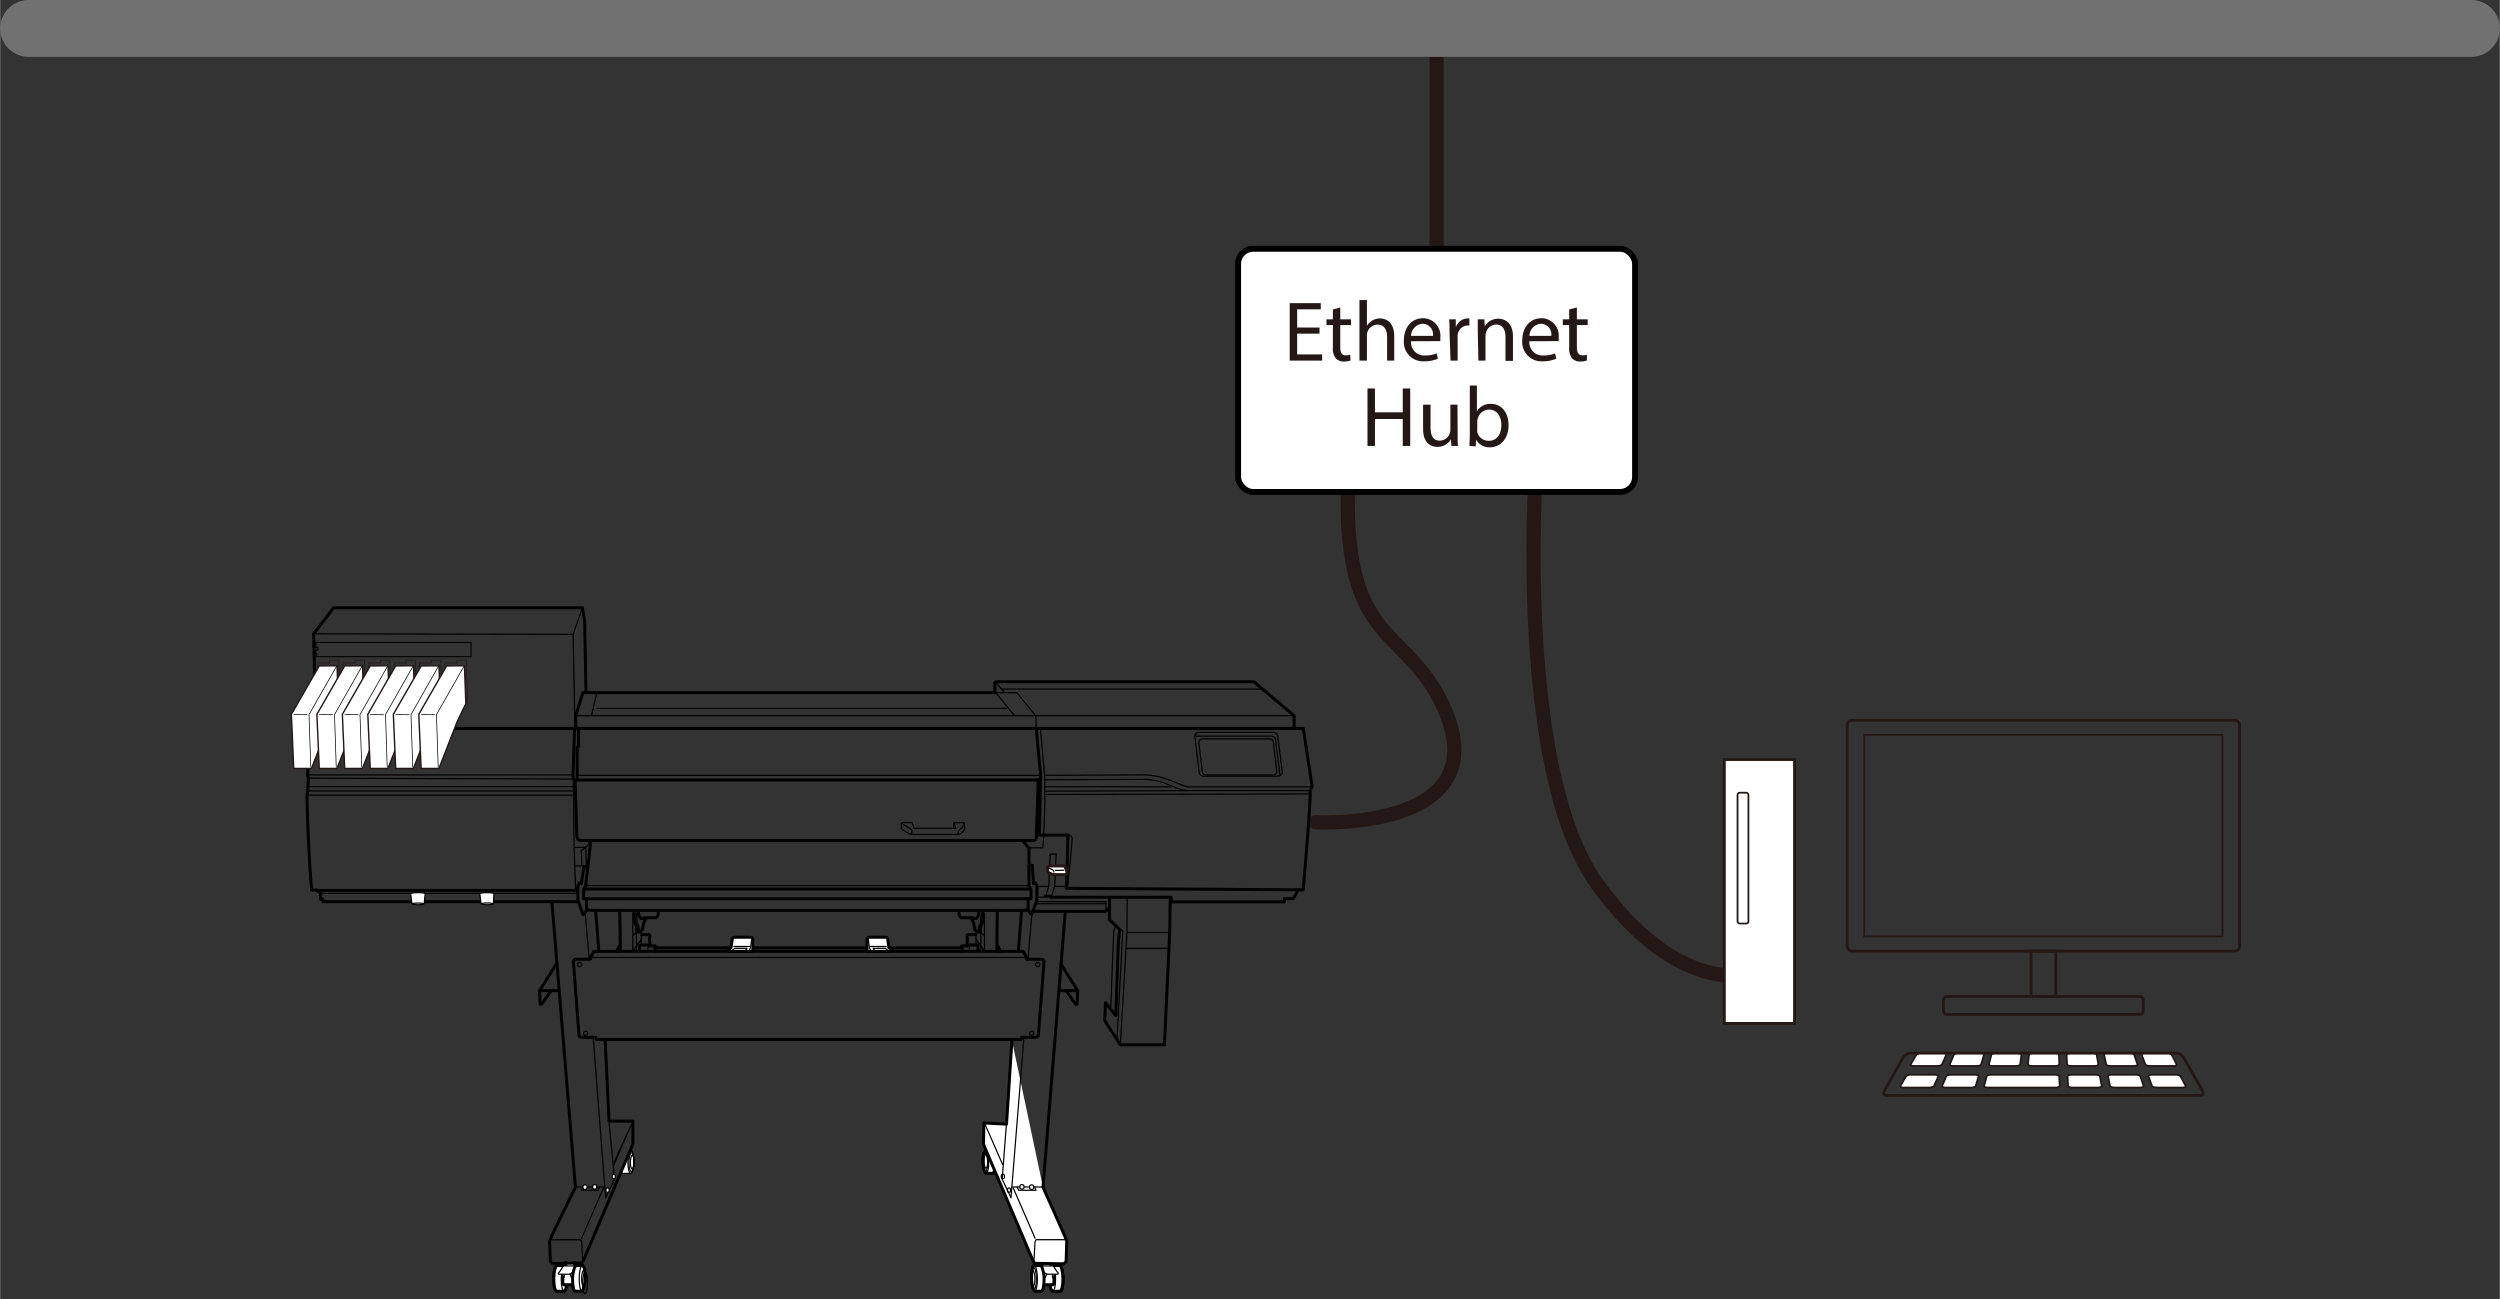 <svg xmlns="http://www.w3.org/2000/svg" width="29.3pc" height="15.23pc" viewBox="0 0 351.59 182.78"><rect x="0" y="0" width="351.59" height="182.78" fill="#333333" stroke="none"/><defs><style>.cls-1,.cls-10,.cls-13,.cls-15,.cls-16,.cls-19,.cls-2,.cls-21,.cls-22,.cls-3,.cls-4{fill:none;}.cls-1,.cls-17,.cls-20,.cls-22,.cls-3,.cls-4,.cls-6{stroke:#231815;}.cls-1,.cls-10,.cls-11,.cls-12,.cls-13,.cls-14,.cls-15,.cls-2,.cls-7,.cls-9{stroke-linecap:round;}.cls-1,.cls-16,.cls-17,.cls-18,.cls-19,.cls-2,.cls-20,.cls-21,.cls-22,.cls-3,.cls-4,.cls-6{stroke-miterlimit:10;}.cls-1{stroke-width:2px;}.cls-2{stroke:#727171;stroke-width:8px;}.cls-3{stroke-width:0.25px;}.cls-4,.cls-6,.cls-9{stroke-width:0.4px;}.cls-11,.cls-12,.cls-14,.cls-17,.cls-18,.cls-20,.cls-5,.cls-6,.cls-7,.cls-9{fill:#fff;}.cls-10,.cls-11,.cls-12,.cls-13,.cls-14,.cls-15,.cls-16,.cls-18,.cls-19,.cls-21,.cls-7,.cls-9{stroke:#000;}.cls-10,.cls-11,.cls-12,.cls-13,.cls-14,.cls-15,.cls-7,.cls-9{stroke-linejoin:round;}.cls-7{stroke-width:0.84px;}.cls-8{fill:#231815;}.cls-10,.cls-11{stroke-width:0.3px;}.cls-12,.cls-15,.cls-17{stroke-width:0.42px;}.cls-13,.cls-14,.cls-16,.cls-18{stroke-width:0.17px;}.cls-19{stroke-width:0.15px;}.cls-20{stroke-width:0.2px;}.cls-21,.cls-22{stroke-width:0.1px;}</style></defs><g id="レイヤー_4" data-name="レイヤー 4"><line class="cls-1" x1="202.04" y1="4" x2="202.04" y2="37.8"/><line class="cls-2" x1="4" y1="4" x2="347.59" y2="4"/><path class="cls-1" d="M185.06,115.66S211,117,203,99.39c-3.55-7.74-8.72-8.88-11.46-15.65-3.15-7.76-1.61-18.8-1.61-18.8"/><rect class="cls-3" x="262.19" y="103.37" width="50.39" height="28.35"/><rect class="cls-4" x="259.79" y="101.31" width="55.2" height="32.47" rx="0.71"/><rect class="cls-4" x="273.33" y="140.15" width="28.11" height="2.53" rx="0.48"/><rect class="cls-4" x="285.65" y="133.78" width="3.48" height="6.37"/><path class="cls-5" d="M273.13,149.71c-.06.12-.36.22-.66.22h-3.32c-.3,0-.49-.1-.42-.22l.79-1.36a.86.86,0,0,1,.65-.22h3.15c.29,0,.48.1.42.22Z"/><path class="cls-3" d="M273.13,149.71c-.06.12-.36.22-.66.22h-3.32c-.3,0-.49-.1-.42-.22l.79-1.36a.86.86,0,0,1,.65-.22h3.15c.29,0,.48.1.42.22Z"/><path class="cls-5" d="M272,152.75c-.06.12-.37.22-.7.22h-3.56c-.33,0-.54-.1-.47-.22l.79-1.35a.92.92,0,0,1,.7-.23h3.39c.31,0,.52.1.46.23Z"/><path class="cls-3" d="M272,152.75c-.06.12-.37.22-.7.22h-3.56c-.33,0-.54-.1-.47-.22l.79-1.35a.92.92,0,0,1,.7-.23h3.39c.31,0,.52.1.46.23Z"/><path class="cls-5" d="M278.63,149.71c0,.12-.32.22-.62.22h-3.33c-.3,0-.51-.1-.45-.22l.57-1.36c.05-.12.33-.22.62-.22h3.15c.29,0,.49.1.46.22Z"/><path class="cls-3" d="M278.63,149.71c0,.12-.32.22-.62.22h-3.33c-.3,0-.51-.1-.45-.22l.57-1.36c.05-.12.33-.22.62-.22h3.15c.29,0,.49.1.46.22Z"/><path class="cls-5" d="M277.87,152.75c0,.12-.33.22-.66.22h-3.56c-.33,0-.55-.1-.5-.22l.57-1.35c0-.13.35-.23.66-.23h3.39c.32,0,.54.1.5.23Z"/><path class="cls-3" d="M277.87,152.75c0,.12-.33.22-.66.22h-3.56c-.33,0-.55-.1-.5-.22l.57-1.35c0-.13.35-.23.66-.23h3.39c.32,0,.54.1.5.23Z"/><path class="cls-5" d="M284.12,149.71c0,.12-.28.22-.58.22h-3.32c-.3,0-.53-.1-.49-.22l.35-1.36c0-.12.3-.22.59-.22h3.14c.29,0,.52.1.5.22Z"/><path class="cls-3" d="M284.12,149.71c0,.12-.28.22-.58.22h-3.32c-.3,0-.53-.1-.49-.22l.35-1.36c0-.12.3-.22.59-.22h3.14c.29,0,.52.1.5.22Z"/><path class="cls-5" d="M289.68,152.75c0,.12-.26.22-.59.22h-9.5c-.33,0-.57-.1-.54-.22l.36-1.35c0-.13.31-.23.63-.23h9c.31,0,.57.1.57.23Z"/><path class="cls-3" d="M289.68,152.75c0,.12-.26.22-.59.22h-9.5c-.33,0-.57-.1-.54-.22l.36-1.35c0-.13.31-.23.63-.23h9c.31,0,.57.1.57.23Z"/><path class="cls-5" d="M289.62,149.71c0,.12-.24.22-.54.22h-3.33c-.3,0-.54-.1-.53-.22l.15-1.36c0-.12.25-.22.54-.22h3.15c.29,0,.53.1.53.22Z"/><path class="cls-3" d="M289.62,149.71c0,.12-.24.22-.54.22h-3.33c-.3,0-.54-.1-.53-.22l.15-1.36c0-.12.25-.22.54-.22h3.15c.29,0,.53.1.53.22Z"/><path class="cls-5" d="M295.12,149.71c0,.12-.21.22-.51.22h-3.32c-.31,0-.56-.1-.57-.22l-.07-1.36c0-.12.22-.22.51-.22h3.15c.29,0,.54.1.57.22Z"/><path class="cls-3" d="M295.12,149.71c0,.12-.21.22-.51.22h-3.32c-.31,0-.56-.1-.57-.22l-.07-1.36c0-.12.22-.22.51-.22h3.15c.29,0,.54.1.57.22Z"/><path class="cls-5" d="M295.59,152.75c0,.12-.23.22-.55.22h-3.57c-.33,0-.6-.1-.61-.22l-.07-1.35c0-.13.24-.23.55-.23h3.39c.32,0,.59.1.61.23Z"/><path class="cls-3" d="M295.59,152.75c0,.12-.23.22-.55.22h-3.57c-.33,0-.6-.1-.61-.22l-.07-1.35c0-.13.24-.23.55-.23h3.39c.32,0,.59.1.61.23Z"/><path class="cls-5" d="M300.62,149.71c0,.12-.17.22-.47.22h-3.33c-.3,0-.57-.1-.6-.22l-.29-1.36c0-.12.19-.22.48-.22h3.15c.29,0,.56.1.6.22Z"/><path class="cls-3" d="M300.62,149.71c0,.12-.17.22-.47.22h-3.33c-.3,0-.57-.1-.6-.22l-.29-1.36c0-.12.19-.22.48-.22h3.15c.29,0,.56.1.6.22Z"/><path class="cls-5" d="M301.49,152.75c.05.12-.19.22-.51.22h-3.57c-.33,0-.61-.1-.64-.22l-.29-1.35c0-.13.2-.23.52-.23h3.39c.31,0,.6.1.64.23Z"/><path class="cls-3" d="M301.49,152.75c.05.12-.19.22-.51.22h-3.57c-.33,0-.61-.1-.64-.22l-.29-1.35c0-.13.2-.23.52-.23h3.39c.31,0,.6.1.64.23Z"/><path class="cls-5" d="M306.12,149.71c.06.12-.14.22-.44.22h-3.32c-.31,0-.59-.1-.64-.22l-.5-1.36c-.05-.12.15-.22.44-.22h3.14a.82.82,0,0,1,.64.22Z"/><path class="cls-3" d="M306.12,149.71c.06.12-.14.22-.44.22h-3.32c-.31,0-.59-.1-.64-.22l-.5-1.36c-.05-.12.15-.22.44-.22h3.14a.82.82,0,0,1,.64.22Z"/><path class="cls-5" d="M307.4,152.75c.06.12-.16.22-.48.22h-3.57c-.32,0-.63-.1-.68-.22l-.5-1.35c-.05-.13.17-.23.48-.23H306c.31,0,.62.1.68.23Z"/><path class="cls-3" d="M307.4,152.75c.06.12-.16.22-.48.22h-3.57c-.32,0-.63-.1-.68-.22l-.5-1.35c-.05-.13.17-.23.48-.23H306c.31,0,.62.1.68.23Z"/><path class="cls-4" d="M286.65,154.08h22.78c.39,0,.55-.27.36-.61l-2.68-4.73a1.38,1.38,0,0,0-1.06-.61H268.73a1.38,1.38,0,0,0-1.06.61L265,153.47c-.19.34,0,.61.36.61Z"/><path class="cls-1" d="M216,66.24s-2.91,42.14,8.64,58.12C235.92,140,245.9,137,245.9,137"/><rect class="cls-6" x="242.51" y="106.83" width="9.88" height="37.12"/><rect class="cls-3" x="244.37" y="111.5" width="1.53" height="18.4" rx="0.29"/><rect class="cls-7" x="174.12" y="34.99" width="55.84" height="34.21" rx="2.11"/><path class="cls-8" d="M185.57,46.93h-3.14v2.92h3.51v.87h-4.56V42.64h4.37v.87h-3.32v2.56h3.14Z"/><path class="cls-8" d="M188.49,43.25v1.67H190v.8h-1.51v3.13c0,.72.2,1.13.79,1.13a2.08,2.08,0,0,0,.61-.08l.05.8a2.65,2.65,0,0,1-.94.15,1.47,1.47,0,0,1-1.14-.45,2.22,2.22,0,0,1-.41-1.51V45.72h-.9v-.8h.9v-1.4Z"/><path class="cls-8" d="M191.19,42.21h1.05v3.62h0a2.18,2.18,0,0,1,.76-.75,2.15,2.15,0,0,1,1.08-.29c.79,0,2,.48,2,2.48v3.45h-1V47.38c0-.93-.36-1.72-1.35-1.72a1.53,1.53,0,0,0-1.42,1.05,1.57,1.57,0,0,0-.07.51v3.5h-1.05Z"/><path class="cls-8" d="M198.44,48a1.86,1.86,0,0,0,2,2,3.91,3.91,0,0,0,1.6-.3l.19.75a4.69,4.69,0,0,1-1.94.37,2.7,2.7,0,0,1-2.85-2.93c0-1.76,1-3.13,2.73-3.13a2.45,2.45,0,0,1,2.39,2.73,2.72,2.72,0,0,1,0,.49Zm3.09-.76a1.49,1.49,0,0,0-1.46-1.7,1.74,1.74,0,0,0-1.62,1.7Z"/><path class="cls-8" d="M203.86,46.73c0-.69,0-1.27-.05-1.81h.93l0,1.14h0a1.78,1.78,0,0,1,1.62-1.27,1.29,1.29,0,0,1,.29,0v1a1.79,1.79,0,0,0-.36,0A1.48,1.48,0,0,0,205,47.13a3.74,3.74,0,0,0,0,.49v3.1h-1Z"/><path class="cls-8" d="M207.83,46.49c0-.61,0-1.09,0-1.57h.93l.06,1h0a2.12,2.12,0,0,1,1.91-1.09c.8,0,2.05.48,2.05,2.47v3.46h-1.05V47.38c0-.94-.35-1.73-1.34-1.73A1.53,1.53,0,0,0,209,46.74a1.44,1.44,0,0,0-.08.49v3.49h-1Z"/><path class="cls-8" d="M215.09,48a1.85,1.85,0,0,0,2,2,4,4,0,0,0,1.61-.3l.18.75a4.63,4.63,0,0,1-1.93.37,2.71,2.71,0,0,1-2.86-2.93c0-1.76,1-3.13,2.73-3.13a2.45,2.45,0,0,1,2.39,2.73,2,2,0,0,1,0,.49Zm3.08-.76a1.49,1.49,0,0,0-1.45-1.7,1.72,1.72,0,0,0-1.62,1.7Z"/><path class="cls-8" d="M221.77,43.25v1.67h1.52v.8h-1.52v3.13c0,.72.21,1.13.8,1.13a2.19,2.19,0,0,0,.61-.08l0,.8a2.7,2.7,0,0,1-.94.15,1.46,1.46,0,0,1-1.14-.45,2.22,2.22,0,0,1-.41-1.51V45.72h-.9v-.8h.9v-1.4Z"/><path class="cls-8" d="M193.37,54.64V58h3.91V54.64h1.05v8.08h-1.05V58.93h-3.91v3.79h-1.05V54.64Z"/><path class="cls-8" d="M205,61.13c0,.61,0,1.13.05,1.59h-.93l-.06-.95h0a2.16,2.16,0,0,1-1.92,1.08c-.91,0-2-.51-2-2.54V56.92h1.05v3.21c0,1.1.35,1.85,1.3,1.85a1.54,1.54,0,0,0,1.4-1,1.86,1.86,0,0,0,.09-.55V56.92h1Z"/><path class="cls-8" d="M206.66,62.72c0-.4.05-1,.05-1.49v-7h1v3.64h0a2.16,2.16,0,0,1,2-1.06c1.44,0,2.46,1.2,2.45,3,0,2.08-1.32,3.11-2.61,3.11a2.11,2.11,0,0,1-1.95-1.08h0l-.06.95Zm1.1-2.32a2.33,2.33,0,0,0,0,.38A1.63,1.63,0,0,0,209.39,62c1.11,0,1.76-.89,1.76-2.23,0-1.16-.6-2.16-1.73-2.16a1.68,1.68,0,0,0-1.6,1.3,1.8,1.8,0,0,0-.06.44Z"/><path class="cls-9" d="M79.33,178c-.1,0-1,0-1,0-.25,0-.47.78-.49,1.78s.17,1.83.42,1.84c.09,0,1,0,1,0,.25,0,.47-.78.49-1.78S79.57,178,79.33,178Z"/><ellipse class="cls-10" cx="79.29" cy="179.76" rx="1.81" ry="0.45" transform="translate(-101.82 255.91) rotate(-89)"/><polyline class="cls-11" points="78.93 178.92 79.11 179.57 79.25 179.57 79.25 178.78"/><polyline class="cls-11" points="79.98 178.9 80.28 179.59 80.53 179.59 80.72 178.69"/><path class="cls-11" d="M79,178.11a3.39,3.39,0,0,1-.46.73c-.19.17-.1.29,0,.29s1.24,0,1.37,0a.94.94,0,0,0,.6-.37c.09-.17.26-.55.26-.55s.09-.26-.19-.24-1.16,0-1.16,0A.38.38,0,0,0,79,178.11Z"/><path class="cls-9" d="M81.83,177.9c-.09,0-.85,0-.93,0-.24,0-.44.79-.46,1.79s.15,1.82.39,1.83h.93c.23,0,.44-.78.46-1.79S82.06,177.91,81.83,177.9Z"/><ellipse class="cls-10" cx="81.87" cy="179.72" rx="1.51" ry="0.35" transform="translate(-99.16 258.65) rotate(-89.07)"/><ellipse class="cls-10" cx="81.79" cy="179.71" rx="1.81" ry="0.42" transform="translate(-99.22 258.57) rotate(-89.07)"/><ellipse class="cls-10" cx="81.98" cy="179.72" rx="1.1" ry="0.26" transform="translate(-99.05 258.76) rotate(-89.07)"/><path class="cls-9" d="M148,178c.1,0,.95,0,1.05,0s.46.78.48,1.78-.16,1.83-.41,1.84c-.1,0-1,0-1.05,0-.25,0-.46-.78-.48-1.78S147.72,178,148,178Z"/><ellipse class="cls-10" cx="148" cy="179.76" rx="0.45" ry="1.81" transform="translate(-3.1 2.6) rotate(-1)"/><polyline class="cls-11" points="148.37 178.92 148.18 179.57 148.04 179.57 148.04 178.78"/><polyline class="cls-11" points="147.32 178.9 147.02 179.59 146.76 179.59 146.57 178.69"/><path class="cls-11" d="M148.28,178.11a3.67,3.67,0,0,0,.45.73c.19.17.11.29,0,.29s-1.25,0-1.38,0a.92.92,0,0,1-.59-.37c-.09-.17-.26-.55-.26-.55s-.09-.26.18-.24,1.16,0,1.16,0A.4.4,0,0,1,148.28,178.11Z"/><path class="cls-9" d="M145.47,177.9c.09,0,.84,0,.93,0s.44.79.45,1.79-.15,1.82-.38,1.83h-.94c-.23,0-.43-.78-.45-1.79S145.23,177.91,145.47,177.9Z"/><ellipse class="cls-10" cx="145.43" cy="179.72" rx="0.35" ry="1.51" transform="translate(-2.91 2.39) rotate(-0.93)"/><ellipse class="cls-10" cx="145.5" cy="179.71" rx="0.42" ry="1.81" transform="matrix(1, -0.02, 0.02, 1, -2.91, 2.39)"/><ellipse class="cls-10" cx="145.31" cy="179.72" rx="0.26" ry="1.1" transform="translate(-2.91 2.39) rotate(-0.93)"/><path class="cls-12" d="M79.4,178H78.35c-.24,0-.46.78-.48,1.78s.17,1.82.41,1.84h1c.25,0,.46-.78.48-1.78S79.65,178.06,79.4,178Z"/><ellipse class="cls-13" cx="79.36" cy="179.85" rx="1.81" ry="0.45" transform="translate(-101.84 256.08) rotate(-89)"/><path class="cls-12" d="M79.54,177.57v.58a9.18,9.18,0,0,0-.4,1.28c0,.37,0,1.16,0,1.16l.14.12h1.53l0-3.14"/><polyline class="cls-14" points="79 179.01 79.19 179.66 79.33 179.66 79.33 178.87"/><polyline class="cls-14" points="80.05 178.99 80.35 179.68 80.61 179.68 80.79 178.78"/><path class="cls-14" d="M79.09,178.21a3.68,3.68,0,0,1-.45.72c-.19.17-.11.29,0,.29H80a.91.91,0,0,0,.6-.37c.09-.17.26-.55.26-.55a.17.17,0,0,0-.19-.24c-.27,0-1.15,0-1.15,0A.41.41,0,0,0,79.09,178.21Z"/><path class="cls-12" d="M81.9,178c-.09,0-.84,0-.93,0s-.44.79-.46,1.79.16,1.82.39,1.83.84,0,.93,0,.44-.79.46-1.79S82.13,178,81.9,178Z"/><ellipse class="cls-13" cx="81.94" cy="179.81" rx="1.51" ry="0.35" transform="matrix(0.02, -1, 1, 0.02, -99.18, 258.8)"/><ellipse class="cls-13" cx="81.86" cy="179.8" rx="1.81" ry="0.42" transform="translate(-99.24 258.72) rotate(-89.07)"/><ellipse class="cls-13" cx="82.05" cy="179.81" rx="1.1" ry="0.26" transform="translate(-99.07 258.92) rotate(-89.07)"/><path class="cls-14" d="M87.43,164.39c0,.88.09.65.32.66s.85,0,.93,0c.24,0,.44-.69.46-1.57s-.16-1.59-.39-1.61"/><ellipse class="cls-13" cx="88.79" cy="163.47" rx="1.32" ry="0.35" transform="translate(-76.32 249.15) rotate(-88.92)"/><ellipse class="cls-13" cx="88.72" cy="163.46" rx="1.59" ry="0.42" transform="translate(-76.39 249.07) rotate(-88.92)"/><ellipse class="cls-13" cx="88.9" cy="163.47" rx="0.96" ry="0.26" transform="translate(-76.21 249.26) rotate(-88.92)"/><line class="cls-13" x1="88.11" y1="159.64" x2="86.35" y2="163.79"/><line class="cls-15" x1="77.61" y1="126.95" x2="80.91" y2="167"/><path class="cls-15" d="M78.16,135.71l-2.29,3.63.07,1.79a.14.14,0,0,0,.26.07l1.22-1.77"/><line class="cls-15" x1="75.87" y1="139.34" x2="78.41" y2="139.34"/><line class="cls-13" x1="82.27" y1="128.31" x2="82.84" y2="134.85"/><line class="cls-15" x1="83.76" y1="128.19" x2="84.21" y2="133.79"/><line class="cls-15" x1="87.15" y1="128.19" x2="87.24" y2="133.82"/><path class="cls-15" d="M87.15,133a1.45,1.45,0,0,0-.34.83"/><line class="cls-13" x1="88.98" y1="128.49" x2="88.98" y2="133.79"/><path class="cls-13" d="M89.48,128.41l.12,1.4a1.75,1.75,0,0,1,.28.7,2.33,2.33,0,0,1,0,.58"/><path class="cls-15" d="M89.16,128.41l.12,1.4a1.65,1.65,0,0,1,.27.7,2.81,2.81,0,0,1,0,.58h.32l.49-.33a5.55,5.55,0,0,1,.14-.88.89.89,0,0,1,.19-.37l.09-.31"/><path class="cls-15" d="M92.58,128.46a.77.77,0,0,1-.35.63l-1.63,0-.16.1h-.28a1,1,0,0,1-.37-.77"/><line class="cls-13" x1="90.18" y1="130.85" x2="90.18" y2="132.88"/><path class="cls-15" d="M92.28,133.25a.79.79,0,0,0-.14-.21h-.77l-.14-.12H90s-.09,0-.09.84"/><path class="cls-13" d="M91.23,132.92a1.94,1.94,0,0,0-.12.89"/><line class="cls-13" x1="89" y1="131.58" x2="89.58" y2="131.09"/><line class="cls-13" x1="90.16" y1="132.16" x2="89.07" y2="133.64"/><line class="cls-13" x1="89.48" y1="130.16" x2="89.51" y2="133.78"/><polyline class="cls-15" points="102.73 133.32 92.11 133.32 92.11 133.81"/><line class="cls-15" x1="121.8" y1="133.32" x2="105.92" y2="133.32"/><path class="cls-15" d="M90.25,131.46h1c.23,0,.11.44.09.58s.09,1,.09,1"/><line class="cls-13" x1="83.04" y1="134.67" x2="144.39" y2="134.67"/><circle class="cls-13" cx="81.49" cy="135.67" r="0.3"/><circle class="cls-13" cx="82.35" cy="145.34" r="0.3"/><path class="cls-15" d="M85.09,146.27l.55,11.43H89l0,3.21-7,16.46-.22.28-4.06.07-.34-.31s-.1-2.64-.1-2.86S80.91,167,80.91,167"/><polyline class="cls-13" points="85.66 158.04 86.41 165.87 85.17 168.48 85.04 166.96 84.3 166.96 84.08 167.42 81.79 167.42 81.91 166.99"/><line class="cls-13" x1="85.04" y1="166.96" x2="83.41" y2="145.9"/><line class="cls-13" x1="84.3" y1="166.96" x2="81" y2="166.96"/><path class="cls-14" d="M82.54,166.83c0-.09-.13-.17-.28-.17s-.28.08-.28.17v.29c0,.09.13.17.28.17s.28-.08.28-.17Z"/><path class="cls-14" d="M83.9,166.8c0-.09-.12-.17-.28-.17s-.27.08-.27.17v.29c0,.09.12.17.27.17s.28-.08.28-.17Z"/><path class="cls-14" d="M85.54,167.7c.07,0,.12-.13.12-.3s-.06-.3-.12-.3h-.22c-.06,0-.12.14-.12.3s.06.3.13.3Z"/><path class="cls-14" d="M86.41,165.78c.07,0,.12-.14.12-.3s-.06-.3-.13-.3h-.21c-.07,0-.12.13-.12.3s.06.3.13.3Z"/><line class="cls-13" x1="84.86" y1="167.08" x2="81.79" y2="174.15"/><polyline class="cls-13" points="77.39 174.37 81.63 174.37 81.79 174.65 81.94 177.5"/><path class="cls-12" d="M147.94,178H149c.25,0,.46.78.48,1.78s-.16,1.82-.41,1.84h-1c-.25,0-.47-.78-.49-1.78S147.7,178.06,147.94,178Z"/><ellipse class="cls-13" cx="147.98" cy="179.85" rx="0.45" ry="1.81" transform="translate(-3.1 2.6) rotate(-1)"/><path class="cls-12" d="M147.81,177.57v.58a9.53,9.53,0,0,1,.39,1.28,9.71,9.71,0,0,1,0,1.16l-.13.12h-1.54l0-3.14"/><polyline class="cls-14" points="148.34 179.01 148.16 179.66 148.01 179.66 148.01 178.87"/><polyline class="cls-14" points="147.29 178.99 146.99 179.68 146.74 179.68 146.55 178.78"/><path class="cls-14" d="M148.25,178.21a3.4,3.4,0,0,0,.46.72c.18.17.1.29,0,.29h-1.37a.94.94,0,0,1-.6-.37l-.26-.55a.17.17,0,0,1,.19-.24c.28,0,1.16,0,1.16,0A.39.39,0,0,1,148.25,178.21Z"/><path class="cls-12" d="M145.45,178c.09,0,.84,0,.93,0s.43.79.45,1.79-.15,1.82-.39,1.83c-.09,0-.84,0-.93,0s-.43-.79-.45-1.79S145.21,178,145.45,178Z"/><ellipse class="cls-13" cx="145.41" cy="179.81" rx="0.35" ry="1.51" transform="translate(-2.91 2.39) rotate(-0.93)"/><ellipse class="cls-13" cx="145.48" cy="179.8" rx="0.42" ry="1.81" transform="translate(-2.91 2.39) rotate(-0.93)"/><ellipse class="cls-13" cx="145.29" cy="179.81" rx="0.26" ry="1.1" transform="translate(-2.91 2.39) rotate(-0.93)"/><path class="cls-12" d="M138.59,161.87h.93c.24,0,.44.68.46,1.56s-.16,1.6-.39,1.61-.84,0-.93,0-.44-.69-.45-1.57S138.36,161.89,138.59,161.87Z"/><ellipse class="cls-13" cx="138.55" cy="163.47" rx="0.35" ry="1.32" transform="translate(-3.06 2.65) rotate(-1.08)"/><ellipse class="cls-13" cx="138.63" cy="163.46" rx="0.42" ry="1.59" transform="translate(-3.06 2.65) rotate(-1.08)"/><ellipse class="cls-13" cx="138.44" cy="163.47" rx="0.26" ry="0.96" transform="matrix(1, -0.02, 0.02, 1, -3.06, 2.65)"/><path class="cls-12" d="M146.68,167s3.34,7.38,3.34,7.59-.09,2.86-.09,2.86l-.34.31-4.06-.07-.22-.28-7-16.46.06-3,3.18.17.76-11.77"/><line class="cls-13" x1="141" y1="163.79" x2="138.36" y2="157.76"/><line class="cls-15" x1="149.81" y1="128.28" x2="146.68" y2="166.96"/><path class="cls-15" d="M149.27,135.71l2.29,3.63-.07,1.79a.14.14,0,0,1-.26.07L150,139.43"/><line class="cls-15" x1="151.56" y1="139.34" x2="149.02" y2="139.34"/><line class="cls-13" x1="145.15" y1="127.99" x2="144.59" y2="134.85"/><line class="cls-15" x1="143.66" y1="128.12" x2="143.22" y2="133.79"/><line class="cls-15" x1="140.24" y1="128.25" x2="140.19" y2="133.82"/><path class="cls-15" d="M140.28,133a1.45,1.45,0,0,1,.34.83"/><line class="cls-13" x1="138.45" y1="128.49" x2="138.45" y2="133.79"/><path class="cls-13" d="M138,128.41l-.12,1.4a1.75,1.75,0,0,0-.28.7,2.33,2.33,0,0,0,0,.58"/><path class="cls-15" d="M138.27,128.41l-.12,1.4a1.65,1.65,0,0,0-.27.7,2.81,2.81,0,0,0,0,.58h-.32l-.49-.33a5.55,5.55,0,0,0-.14-.88.89.89,0,0,0-.19-.37l-.09-.31"/><path class="cls-15" d="M134.85,128.46a.77.77,0,0,0,.35.63l1.63,0,.16.1h.28a1,1,0,0,0,.37-.77"/><line class="cls-13" x1="137.25" y1="130.85" x2="137.25" y2="132.88"/><path class="cls-15" d="M135.16,133.25a.63.63,0,0,1,.13-.21h.77l.14-.12h1.26s.09,0,.09.84"/><path class="cls-13" d="M136.2,132.92a1.94,1.94,0,0,1,.12.89"/><line class="cls-13" x1="138.43" y1="131.58" x2="137.85" y2="131.09"/><line class="cls-13" x1="137.27" y1="132.16" x2="138.36" y2="133.64"/><line class="cls-13" x1="137.95" y1="130.16" x2="137.92" y2="133.78"/><polyline class="cls-15" points="125.11 133.32 135.32 133.32 135.32 133.81"/><path class="cls-15" d="M137.18,131.46h-1.05c-.23,0-.11.44-.09.58s-.09,1-.09,1"/><path class="cls-15" d="M143.6,146.2l.07-.3h2a.37.37,0,0,0,.37-.35l.78-10.22a.37.37,0,0,0-.37-.41h-2.08v-.25l-.49-.86H83.53l-.49.86v.25H81a.37.37,0,0,0-.37.41l.78,10.22a.37.37,0,0,0,.37.35h2l.07.3Z"/><circle class="cls-13" cx="145.94" cy="135.67" r="0.3"/><circle class="cls-13" cx="145.08" cy="145.34" r="0.3"/><line class="cls-13" x1="142.3" y1="166.96" x2="144" y2="145.9"/><line class="cls-13" x1="143.04" y1="166.96" x2="146.68" y2="166.96"/><path class="cls-14" d="M144.8,166.83c0-.09.13-.17.28-.17s.28.08.28.17v.29c0,.09-.12.17-.28.17s-.28-.08-.28-.17Z"/><path class="cls-14" d="M143.44,166.8c0-.09.12-.17.28-.17s.28.08.28.17v.29c0,.09-.13.17-.28.17s-.28-.08-.28-.17Z"/><path class="cls-14" d="M141.8,167.7c-.06,0-.12-.13-.12-.3s.06-.3.13-.3H142c.07,0,.12.14.12.3s-.06.3-.12.3Z"/><path class="cls-14" d="M140.94,165.78c-.07,0-.13-.14-.13-.3s.06-.3.13-.3h.21c.07,0,.12.13.12.3s-.05.3-.12.3Z"/><line class="cls-13" x1="142.49" y1="167.08" x2="145.56" y2="174.15"/><polyline class="cls-13" points="149.96 174.37 145.71 174.37 145.56 174.65 145.4 177.5"/><path class="cls-12" d="M102.41,133.81s0-.21.09-.3a3.07,3.07,0,0,1,.3-.21l.17-1.18a.34.34,0,0,1,.34-.29h2.23a.34.34,0,0,1,.33.34v1.64Z"/><path class="cls-13" d="M104.83,133.81a.86.86,0,0,1,.09-.24l.12-.18h-1.72l-.21.16a.43.43,0,0,0-.12.26"/><line class="cls-13" x1="103.2" y1="133.13" x2="105.43" y2="133.13"/><polyline class="cls-13" points="105.69 132.16 105.55 133.3 105.34 133.74"/><path class="cls-12" d="M125.4,133.81s0-.21-.09-.3a2.73,2.73,0,0,0-.31-.21l-.16-1.18a.34.34,0,0,0-.34-.29h-2.23a.34.34,0,0,0-.34.34v1.64Z"/><path class="cls-13" d="M123,133.81a.86.86,0,0,0-.09-.24l-.12-.18h1.72l.21.16a.43.43,0,0,1,.12.26"/><line class="cls-13" x1="124.61" y1="133.13" x2="122.38" y2="133.13"/><polyline class="cls-13" points="122.12 132.16 122.26 133.3 122.47 133.74"/><path class="cls-15" d="M147,126.05h.77l0,.15H164.7v.66h15.93v-.45h1.24l.72-1.25h.68s.91-10.23,1-13.49l-.05-.47.32-.55-1.25-8.19H182s0-1.79,0-1.79l-5.66-4.78H140.09l-.18.17v1.36H82.4l-.19-10.1-.31-1.83h-35l-2.81,3.66.31,13.32h-.61L43.23,109l.12.42-.1,2a2.25,2.25,0,0,0-.1.69c0,.4.19,7.81.66,13.08h.67l.59.42v.88h.32v.34H81.3"/><polyline class="cls-16" points="145.75 102.52 145.66 100.69 143.01 97.44 139.91 97.42"/><polyline class="cls-15" points="182.61 125.16 149.97 124.95 150.2 117.46 146.16 117.46 146.34 109.02 145.77 102.89 145.75 102.52"/><line class="cls-16" x1="43.25" y1="111.25" x2="80.64" y2="111.25"/><line class="cls-16" x1="43.22" y1="111.84" x2="80.67" y2="111.84"/><line class="cls-15" x1="181.98" y1="102.46" x2="81.26" y2="102.46"/><path class="cls-16" d="M146.32,102.48l.57,6.57L161,109a9.69,9.69,0,0,1,3.3.66l1.68.65a3,3,0,0,0,1.67.37h16.94"/><path class="cls-16" d="M146.89,109.05l.05.64s-.05,1.55,0,2.1-.16,5.68-.16,5.68"/><path class="cls-16" d="M146.94,109.69l14-.07a8.59,8.59,0,0,1,3.35.74l1.26.51a4.73,4.73,0,0,0,1.76.33h16.9"/><line class="cls-16" x1="166.96" y1="111.21" x2="147.03" y2="111.28"/><line class="cls-16" x1="147.08" y1="111.74" x2="184.23" y2="111.67"/><path class="cls-16" d="M180.33,108.48l-.63-4.92a.63.63,0,0,0-.62-.55H168.59a.56.56,0,0,0-.53.7l.58,4.92a.63.63,0,0,0,.62.55h10.45A.62.62,0,0,0,180.33,108.48Z"/><path class="cls-16" d="M179.54,108.38l-.46-4a.51.51,0,0,0-.51-.45H169.1a.5.5,0,0,0-.49.58l.48,4.05a.51.51,0,0,0,.51.45H179A.51.51,0,0,0,179.54,108.38Z"/><path class="cls-16" d="M180,109.09V109l-.6-4.92a.63.63,0,0,0-.62-.54H168.36a.75.75,0,0,0-.26,0"/><path class="cls-16" d="M150.26,117.46a.53.53,0,0,1,.51.59c0,.78-.66,6.91-.66,6.91"/><polyline class="cls-16" points="147.84 126.2 148.32 124.68 148.53 120.13 147.69 120.13 147.48 124.68 147.01 126.2 145.75 126.2"/><polyline class="cls-15" points="156.04 126.26 156.02 129.35 157.47 130.73 157.28 132.28 156.92 142.87 155.47 141.04 155.36 143.54 157.56 146.96 163.76 146.96 164.51 130.88 164.57 126.23"/><polyline class="cls-16" points="158.52 126.23 158.49 131.07 157.56 146.96"/><line class="cls-16" x1="158.49" y1="131.16" x2="164.44" y2="131.16"/><polyline class="cls-16" points="157.47 130.73 157.9 130.91 157.1 146"/><path class="cls-16" d="M156.94,130.26s-.28.56-.31.66-.42,11-.42,11"/><path class="cls-16" d="M126.74,115.78v.75a5.84,5.84,0,0,0,1.37.84h6.66c.37,0,.87-.66.87-.66v-.52l-.06-.47h-1.43l-.06.78h-5.55l-.28-.81h-1.33Z"/><path class="cls-16" d="M126.74,115.78l1.3.81c.44.28.07.78.07.78"/><path class="cls-16" d="M134.77,117.37a.67.67,0,0,1,.22-.72c.37-.31.59-.56.59-.93"/><polyline class="cls-16" points="134.09 116.5 134.4 116.5 134.15 115.72"/><line class="cls-16" x1="146.32" y1="109.06" x2="81.16" y2="109.06"/><line class="cls-16" x1="80.54" y1="109" x2="43.19" y2="109"/><line class="cls-16" x1="80.59" y1="109.58" x2="43.36" y2="109.45"/><polyline class="cls-15" points="144.68 121.93 144.84 121.71 145.18 121.71 145.34 124.28 145.47 124.19 145.62 124.19 145.84 124.65 145.81 126.67 145.09 128.65 144.94 128.5 144.47 127.94"/><line class="cls-16" x1="147.48" y1="124.68" x2="145.84" y2="124.68"/><line class="cls-16" x1="148.32" y1="124.68" x2="149.9" y2="124.68"/><polyline class="cls-16" points="146.8 117.5 146.65 119.25 144.68 119.25"/><path class="cls-15" d="M83,118.23V119l-.65,5.55-.28.56v1.3h.4v1.36s.13.28.68.28h60.76c.55,0,.68-.28.68-.28v-1.36h.4v-1.3l-.28-.56V119.3l-.83-1"/><polyline class="cls-15" points="82.48 126.42 106.99 126.42 125.8 126.42 144.6 126.42"/><polyline class="cls-15" points="82.61 122.14 82.45 121.92 82.11 121.92 81.74 124.28 81.61 124.19 81.46 124.19 81.24 124.65 81.27 126.67 81.99 128.65 82.14 128.5 82.61 127.94"/><polyline class="cls-16" points="82.36 124.56 102.03 124.56 123.47 124.56 144.72 124.56"/><polyline class="cls-15" points="82.17 125.05 101.84 125.05 123.66 125.05 144.91 125.05"/><polyline class="cls-15" points="80.79 102.56 80.57 109.12 80.66 109.71 146.31 109.71"/><polyline class="cls-16" points="80.62 109.47 80.72 118.53 80.73 119.44 80.95 125.22"/><path class="cls-15" d="M80.86,109.7l.26,8a.57.57,0,0,0,.56.52h63.65a.41.41,0,0,0,.41-.38l.27-8.14"/><polyline class="cls-16" points="80.83 121.8 82.45 121.8 82.65 121.67"/><polyline class="cls-16" points="82.99 118.45 82.37 119.19 80.79 119.19"/><polyline class="cls-16" points="82.45 121.8 82.37 119.19 81.75 119.63 81.81 121.8"/><line class="cls-16" x1="43.3" y1="110.65" x2="80.65" y2="110.65"/><line class="cls-16" x1="158.32" y1="133.39" x2="164.38" y2="133.39"/><polyline class="cls-15" points="82.4 97.42 81.97 97.42 80.97 100.58 80.97 102.46 81.35 102.46 81.35 105.05 81.16 105.05 81.16 109.68"/><line class="cls-16" x1="146.96" y1="110.67" x2="164.76" y2="110.67"/><line class="cls-16" x1="140.08" y1="96.05" x2="141.29" y2="97.44"/><line class="cls-16" x1="140.81" y1="96.92" x2="177.34" y2="96.92"/><line class="cls-16" x1="181.88" y1="100.67" x2="81" y2="100.67"/><line class="cls-16" x1="83.92" y1="97.43" x2="83.16" y2="100.69"/><line class="cls-16" x1="83.88" y1="99.64" x2="141.68" y2="99.64"/><line class="cls-16" x1="140.05" y1="97.46" x2="142.65" y2="100.63"/><line class="cls-15" x1="80.84" y1="102.46" x2="44.38" y2="102.46"/><polyline class="cls-16" points="81.9 85.49 80.59 89.22 80.84 102.46"/><line class="cls-15" x1="44.48" y1="125.24" x2="81.23" y2="125.24"/><line class="cls-16" x1="45.07" y1="125.66" x2="81.23" y2="125.66"/><path class="cls-17" d="M149.91,122.79h-1.83"/><path class="cls-17" d="M149.58,121.8h-2c-.19,0-.26.26-.26.26v.23s0,.31.11.41a1.36,1.36,0,0,0,.27.15,1.32,1.32,0,0,0,.61.17h1.42s.45,0,.3-.44-.19-.52-.19-.52S149.73,121.8,149.58,121.8Z"/><path class="cls-16" d="M147.49,122.08l.63.32s.11.06.08.32"/><line class="cls-16" x1="148.36" y1="122.42" x2="149.65" y2="122.41"/><polyline class="cls-16" points="145.78 126.81 155.52 126.83 155.52 127.14 155.54 127.9"/><polyline class="cls-15" points="155.97 127.74 155.45 128.19 145.25 128.19"/><line class="cls-16" x1="145.66" y1="127.12" x2="155.49" y2="127.12"/><path class="cls-18" d="M59.64,127.14c0,.07-.38.12-.86.12s-.86-.05-.86-.12l-.19-1.44c0-.08.47-.14,1.05-.14s1,.06,1,.14Z"/><path class="cls-16" d="M57.92,127.14c0-.06.38-.12.86-.12s.86.06.86.12"/><path class="cls-18" d="M69.37,127.14c0,.07-.39.12-.87.12s-.86-.05-.86-.12l-.18-1.44c0-.08.47-.14,1-.14s1,.06,1,.14Z"/><path class="cls-16" d="M67.64,127.14a1.74,1.74,0,0,1,.86-.12,1.76,1.76,0,0,1,.87.12"/><polyline class="cls-13" points="145.51 166.98 145.7 167.42 143.26 167.42 143.04 166.96 142.3 166.96 142.18 168.48 140.94 165.87 141.54 158.04 141.46 159.18"/><line class="cls-13" x1="89.01" y1="157.7" x2="86.35" y2="163.46"/><line class="cls-16" x1="44.07" y1="89.15" x2="80.59" y2="89.22"/><polygon class="cls-19" points="66.22 92.36 44.52 92.36 44.52 91.89 44.38 91.89 44.38 91.45 44.69 91.45 44.69 91.09 44.41 91.09 44.41 90.36 66.23 90.36 66.22 92.36"/><polygon class="cls-20" points="47.38 93.65 47.58 98.96 46.37 101.48 43.78 108.09 41.29 108.09 40.96 100.47 44.88 93.66 47.38 93.65"/><polyline class="cls-21" points="47.35 93.65 43.44 100.51 43.69 107.94"/><line class="cls-21" x1="41.28" y1="100.51" x2="43.21" y2="100.53"/><polyline class="cls-22" points="44.65 94.03 44.65 93.25 46.32 93.25 46.32 92.85 47.63 92.85 47.85 99.14 47.53 99.14"/><polygon class="cls-20" points="50.96 93.65 51.16 98.96 49.96 101.48 47.37 108.09 44.88 108.09 44.55 100.47 48.46 93.66 50.96 93.65"/><polyline class="cls-21" points="50.93 93.65 47.03 100.51 47.27 107.94"/><line class="cls-21" x1="44.87" y1="100.51" x2="46.79" y2="100.53"/><polyline class="cls-22" points="48.23 94.03 48.23 93.25 49.9 93.25 49.9 92.85 51.22 92.85 51.43 99.14 51.12 99.14"/><polygon class="cls-20" points="54.55 93.65 54.75 98.96 53.54 101.48 50.95 108.09 48.46 108.09 48.13 100.47 52.05 93.66 54.55 93.65"/><polyline class="cls-21" points="54.52 93.65 50.61 100.51 50.86 107.94"/><line class="cls-21" x1="48.45" y1="100.51" x2="50.38" y2="100.53"/><polyline class="cls-22" points="51.82 94.03 51.82 93.25 53.49 93.25 53.49 92.85 54.8 92.85 55.02 99.14 54.7 99.14"/><polygon class="cls-20" points="58.13 93.65 58.33 98.96 57.13 101.48 54.54 108.09 52.05 108.09 51.71 100.47 55.63 93.66 58.13 93.65"/><polyline class="cls-21" points="58.1 93.65 54.2 100.51 54.44 107.94"/><line class="cls-21" x1="52.04" y1="100.51" x2="53.96" y2="100.53"/><polyline class="cls-22" points="55.4 94.03 55.4 93.25 57.07 93.25 57.07 92.85 58.39 92.85 58.6 99.14 58.28 99.14"/><polygon class="cls-20" points="61.72 93.65 61.91 98.96 60.71 101.48 58.12 108.09 55.63 108.09 55.3 100.47 59.22 93.66 61.72 93.65"/><polyline class="cls-21" points="61.69 93.65 57.78 100.51 58.03 107.94"/><line class="cls-21" x1="55.62" y1="100.51" x2="57.55" y2="100.53"/><polyline class="cls-22" points="58.98 94.03 58.98 93.25 60.66 93.25 60.66 92.85 61.97 92.85 62.19 99.14 61.87 99.14"/><polygon class="cls-20" points="65.3 93.65 65.5 98.96 64.29 101.48 61.71 108.09 59.21 108.09 58.88 100.47 62.8 93.66 65.3 93.65"/><polyline class="cls-21" points="65.27 93.65 61.37 100.51 61.61 107.94"/><line class="cls-21" x1="59.21" y1="100.51" x2="61.13" y2="100.53"/><polyline class="cls-22" points="62.57 94.03 62.57 93.25 64.24 93.25 64.24 92.85 65.56 92.85 65.77 99.14 65.45 99.14"/></g></svg>